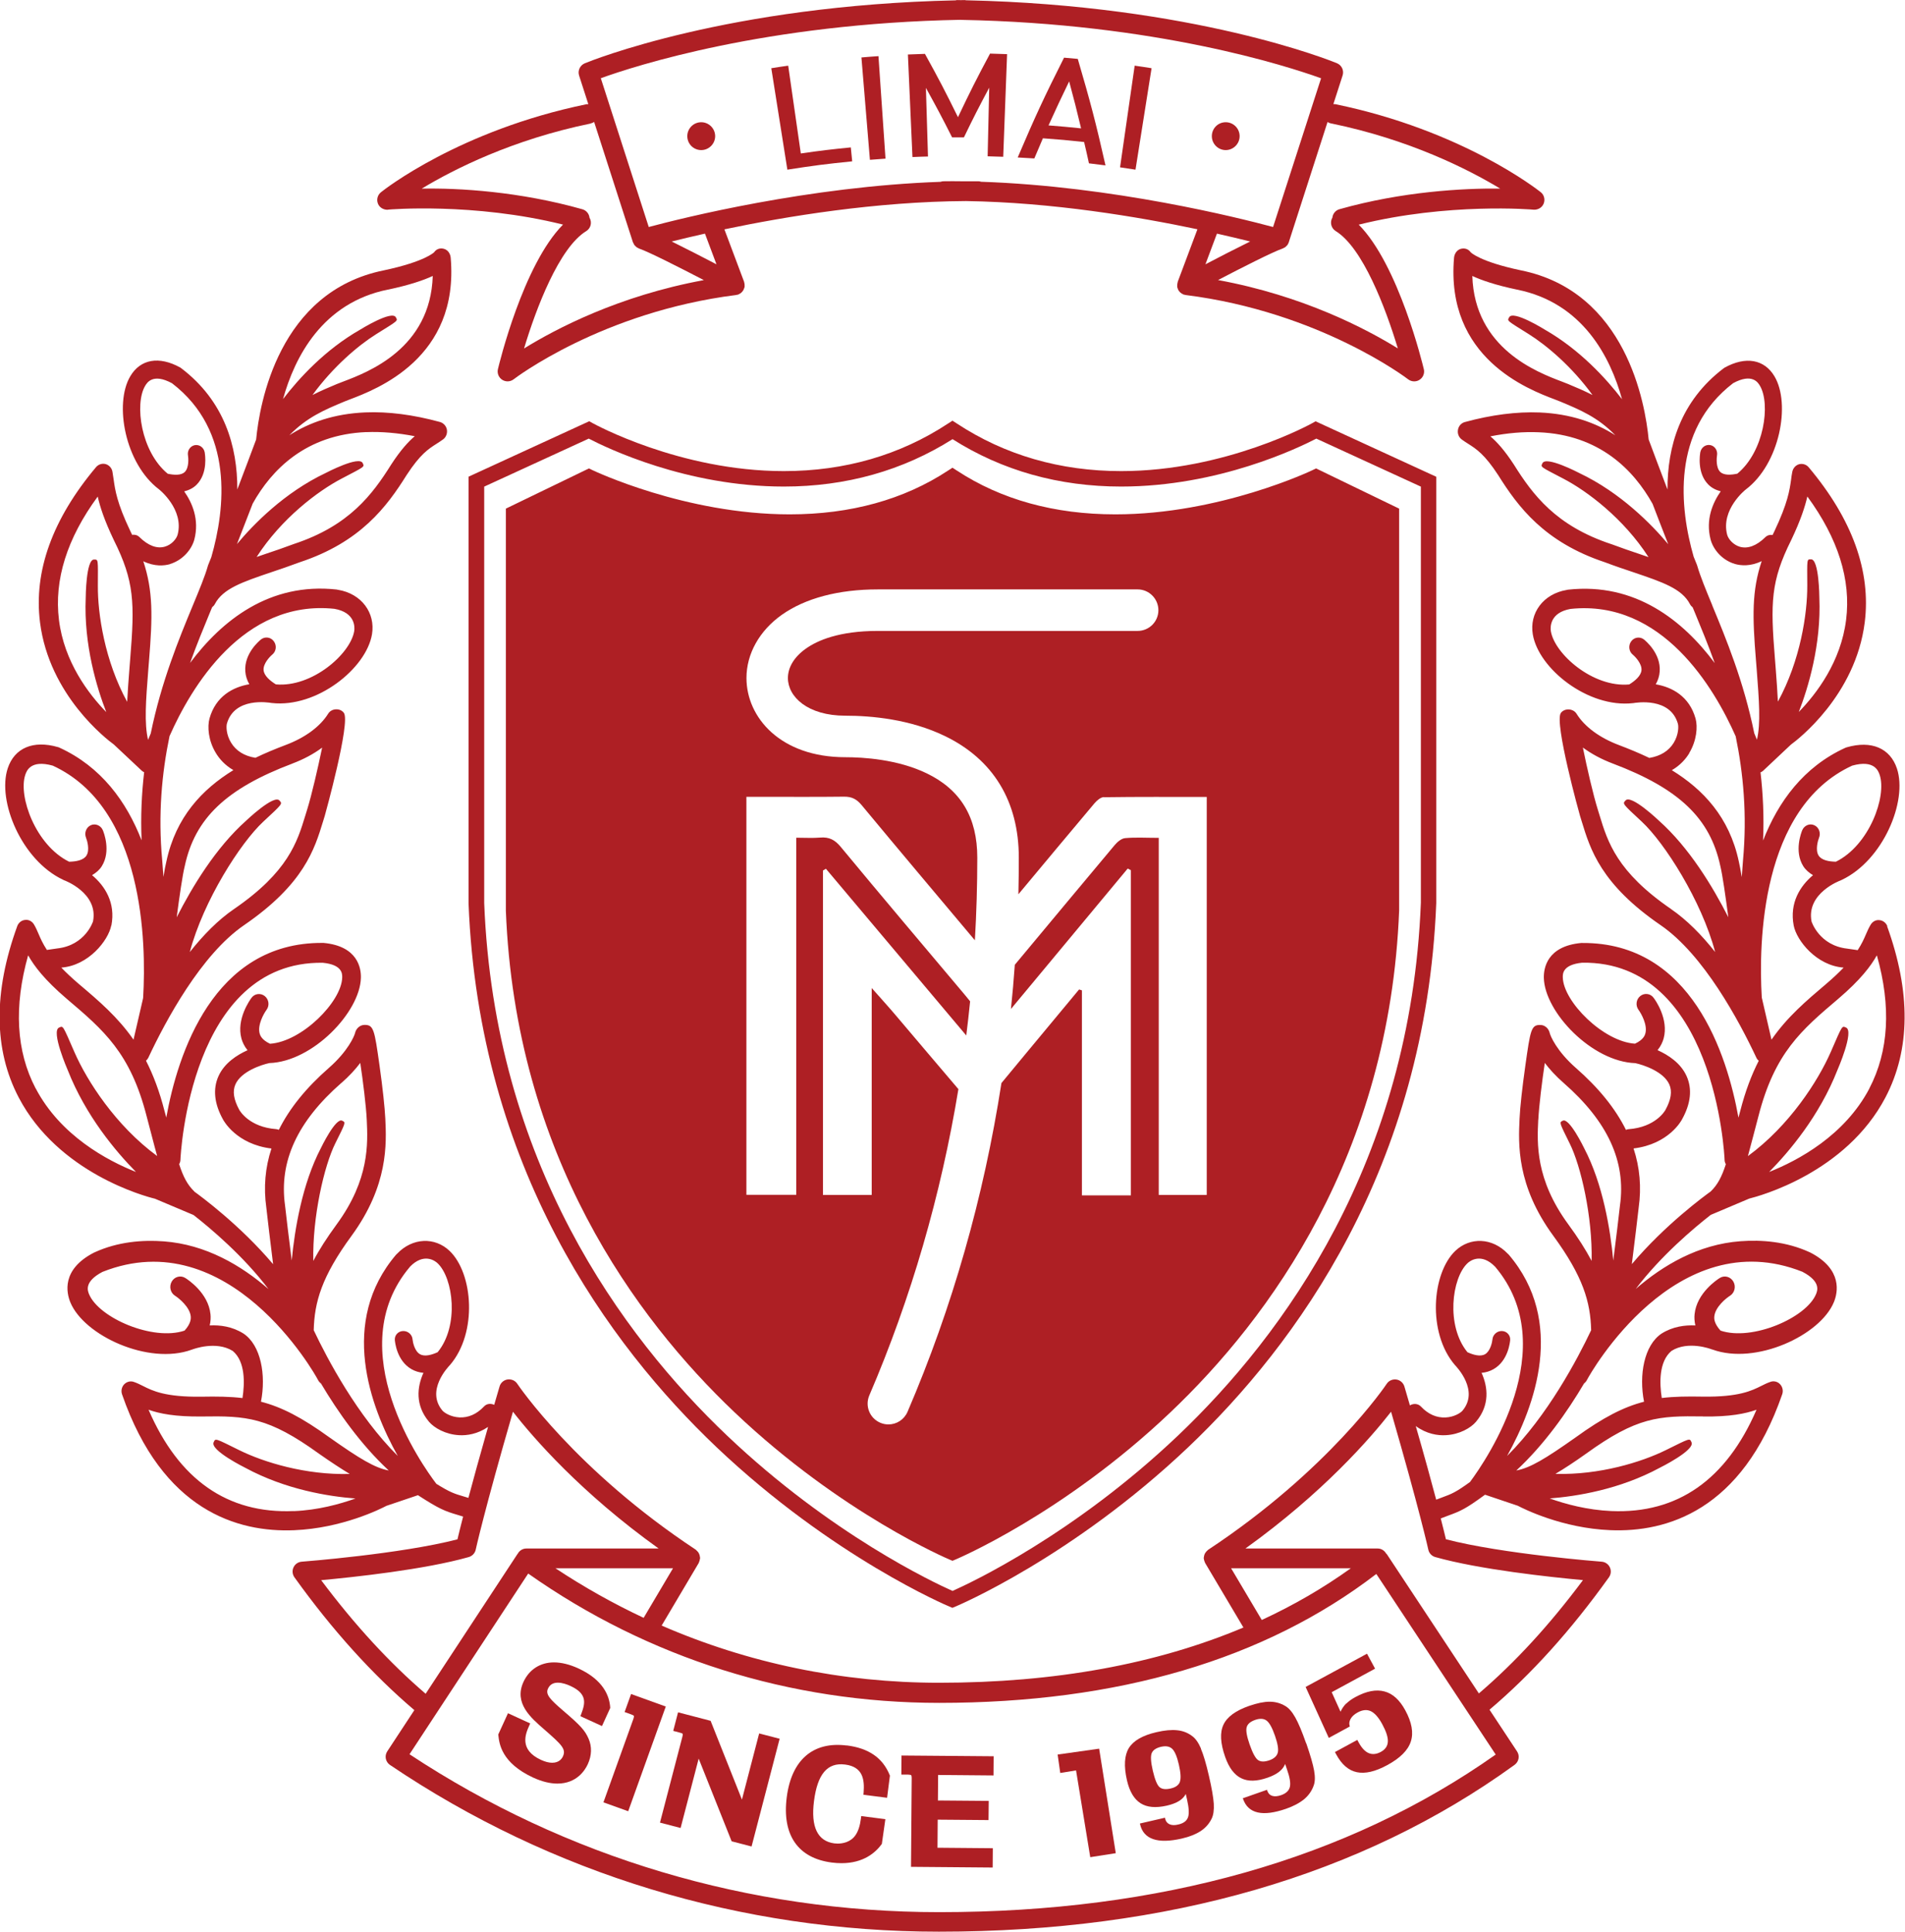 <svg xmlns="http://www.w3.org/2000/svg" id="Layer_2" data-name="Layer 2" viewBox="0 0 276.23 280.09"><defs><style>      .cls-1 {        fill: #ae1f24;      }    </style></defs><g id="_&#x56FE;&#x5C42;_1" data-name="&#x56FE;&#x5C42; 1"><path class="cls-1" d="M201.75,74.45v62.48c-4.54,61.13-63.64,88.13-63.64,88.13,0,0-57.24-23.29-63.64-88.13v-62.48l10.93-5.3s30.34,14.71,52.71,0c22.38,14.71,52.71,0,52.71,0l10.92,5.3ZM160.09,115.56c-.47,0-1.04.49-1.38.89-3.69,4.39-7.37,8.79-11.04,13.2.04-1.77.06-3.54.06-5.31,0-8.16-3.71-14.25-10.74-17.64-5.03-2.43-10.62-2.94-14.42-2.94-5.47,0-8.32-2.75-8.32-5.46,0-1.56.92-3.07,2.6-4.26,1.65-1.18,4.81-2.57,10.44-2.57h37.67c1.66,0,3.01-1.34,3.01-3s-1.35-3.02-3.01-3.02h-37.67c-5.71,0-10.52,1.28-13.92,3.68-3.26,2.31-5.13,5.66-5.13,9.17,0,5.7,4.92,11.48,14.33,11.48,2.6,0,7.59.3,11.81,2.34,4.94,2.39,7.33,6.38,7.33,12.23,0,4.02-.12,8.01-.35,11.97-5.58-6.64-11.04-13.11-16.44-19.62-.72-.86-1.43-1.21-2.53-1.2-4.05.05-8.11.02-12.17.02h-1.99v57.7h7.23v-51.77c1.27,0,2.37.07,3.47-.02,1.29-.11,2.13.32,2.98,1.35,5.96,7.2,12,14.33,18.01,21.47.25.3.5.6.75.92-.17,1.66-.35,3.31-.56,4.95-6.86-8.14-13.6-16.17-20.35-24.17-.15.08-.28.17-.43.26v47.03h7.07v-30c1.36,1.54,2.49,2.78,3.58,4.07,3,3.53,5.98,7.07,8.99,10.59-2.54,15.41-6.85,30.26-12.92,44.41-.65,1.53.05,3.29,1.58,3.95.39.17.79.25,1.19.25,1.17,0,2.27-.68,2.77-1.82,6.51-15.17,11.05-31.11,13.62-47.67,1.25-1.51,2.5-3.02,3.75-4.53,2.5-3.02,5.01-6.02,7.51-9.04.14.04.28.08.41.13v29.72h7.1v-47.14c-.16-.08-.31-.16-.46-.24-5.62,6.76-11.24,13.52-16.93,20.36.22-2.13.41-4.26.56-6.41,4.82-5.78,9.64-11.58,14.48-17.35.38-.45.97-.96,1.51-1.01,1.51-.14,3.04-.04,4.88-.04v51.77h6.96v-57.7c-5.06,0-9.99-.03-14.91.04"></path><g><path class="cls-1" d="M101.68,21.76c1.11,0,2.02-.91,2.02-2.02s-.91-2.02-2.02-2.02-2.02.9-2.02,2.02.9,2.02,2.02,2.02Z"></path><path class="cls-1" d="M177.73,21.76c1.11,0,2.02-.91,2.02-2.02s-.9-2.02-2.02-2.02-2.01.9-2.01,2.02.91,2.02,2.01,2.02Z"></path><path class="cls-1" d="M273.68,134.3c-.19-.5-.63-.85-1.15-.9-.52-.07-1.02.21-1.29.68-.27.45-.47.91-.68,1.39-.27.63-.6,1.38-1.19,2.28-.17-.02-1.45-.21-1.52-.22-4.06-.46-5.16-3.9-5.17-3.93-.8-4.11,4.16-5.95,4.22-5.96.02,0,.04-.02.06-.03.03-.01.06-.03.09-.04,6.01-2.84,9.58-11.43,8.01-16.15-.98-2.95-3.7-4.11-7.27-3.08-.06.01-.12.04-.18.06-6.09,2.77-9.77,7.84-11.96,13.46.15-3.48-.01-6.77-.37-9.88.12-.06.24-.12.35-.21l4.06-3.82c.99-.72,9.36-7.12,10.7-17.71.93-7.4-1.8-14.97-8.13-22.5-.34-.4-.88-.57-1.38-.44-.5.14-.88.56-.99,1.09-.08.37-.13.75-.18,1.16-.21,1.49-.47,3.36-2.41,7.45-.1.19-.18.37-.27.56-.36-.06-.75.03-1.04.31-1.28,1.26-2.56,1.73-3.71,1.4-.97-.29-1.67-1.12-1.84-1.75-.95-3.66,2.67-6.54,2.71-6.56,4.92-3.72,6.53-12.39,4.16-16.39-1.47-2.48-4.17-2.96-7.22-1.28-.05.03-.1.06-.15.1-6.32,4.79-8.17,11.41-8.15,17.58-1.07-2.81-2.03-5.37-2.73-7.25-.49-5.17-3.26-21.46-18.54-24.53-5.94-1.25-7.26-2.6-7.27-2.62-.34-.48-.89-.64-1.44-.49-.55.16-.91.69-.97,1.28-1.25,14.55,10.73,19.08,14.67,20.57.29.12.55.21.74.29,2.89,1.21,5.44,2.27,7.98,4.89-2.89-1.85-6.5-3.12-10.99-3.31-3.31-.13-6.96.33-10.84,1.39-.51.14-.9.57-.99,1.11-.1.54.11,1.09.54,1.41.31.23.64.44.97.65,1.16.74,2.35,1.5,4.32,4.52,2.87,4.58,6.68,9.72,15.49,12.64,1.45.55,2.85,1.02,4.14,1.45,4.22,1.43,7.01,2.37,8.18,4.62.1.19.24.34.39.46.12.28.23.55.35.84.88,2.13,1.88,4.55,2.85,7.24-4.58-6.14-11.51-11.72-21.28-10.64-.06.02-.12.03-.19.04-3.4.57-5.43,3.36-4.91,6.44.83,4.97,8.02,10.7,14.52,9.97,0,0,0,0,0,0,0,0,0,0,.01,0,0,0,0,0,.01,0,.46-.08,5.4-.9,6.5,2.99.11.39.11,1.57-.6,2.75-.73,1.19-1.92,1.93-3.53,2.2,0,0-.01,0-.02,0-1.44-.69-2.92-1.3-4.37-1.85-2.83-1.06-5.02-2.68-6.18-4.56-.48-.77-1.73-.84-2.27-.11-1,1.36,2.73,14.79,2.78,14.93l.24.78c1.24,4.06,2.77,9.11,11.45,15.06,6.23,4.27,11.38,13.88,13.89,19.24.08.17.2.31.33.42-1.04,2.04-1.95,4.41-2.69,7.31-.09.32-.16.62-.25.93-1.64-9.12-6.79-25.42-22.64-25.32-.06,0-.1,0-.16,0-4.99.46-5.45,3.69-5.42,5.06.12,4.97,6.97,12.15,13.26,12.36,1.17.25,4.09,1.21,4.93,3.08.45,1.01.26,2.21-.56,3.71-.07.12-1.42,2.5-5.37,2.79-.13,0-.24.06-.35.1-1.54-3.1-3.95-6.09-7.27-8.99-2.76-2.42-3.69-4.62-3.79-5.07-.14-.62-.68-1.13-1.29-1.15-1.4-.06-1.5.63-2.25,5.95-.44,3.13-.76,5.98-.83,7.63-.17,3.61-.47,9.67,4.9,16.99,4.33,5.92,5.38,9.61,5.48,13.68-1.99,4.2-6.31,12.38-12.19,18.23,4.02-7.2,8.54-19.47.23-29.2-.05-.04-.09-.08-.13-.12-2.24-2.35-5.47-2.44-7.6-.42-3.42,3.27-4.07,11.87-.08,16.54,0,0,0,0,0,0,0,0,0,0,0,0,0,0,0,0,0,0,.28.3,3.57,3.72,1.11,6.64-.24.29-1.17.92-2.45.98-1.31.06-2.51-.46-3.57-1.58-.41-.44-1.08-.49-1.6-.17-.26-.88-.52-1.79-.8-2.74-.16-.53-.61-.93-1.16-1.01-.55-.08-1.11.16-1.41.63-.08.13-8.38,12.49-25.88,24.05-.04.03-.07.07-.11.1-.07.06-.13.12-.19.19-.06.07-.11.15-.16.23-.04.08-.08.15-.1.24-.03.09-.05.18-.06.28,0,.05-.03.1-.03.16,0,.04.02.07.02.1,0,.09.03.18.06.27.03.09.05.18.1.27.01.03.01.06.03.08l5.55,9.35c-12.61,5.31-27.36,8.01-44.12,8.01-14.08,0-27.7-2.84-40.24-8.29l5.38-9.08s.02-.06.03-.09c.04-.08.07-.17.09-.25.03-.1.05-.19.06-.29,0-.03.02-.06.02-.09,0-.05-.02-.09-.03-.14-.01-.11-.03-.21-.06-.31-.03-.08-.06-.15-.09-.22-.05-.09-.1-.17-.16-.24-.06-.07-.12-.12-.18-.18-.04-.03-.06-.08-.11-.11-17.46-11.53-25.79-23.92-25.88-24.05-.31-.47-.84-.7-1.41-.63-.55.08-1.01.48-1.16,1.01-.27.92-.53,1.81-.78,2.67-.5-.24-1.1-.18-1.48.24-1.05,1.11-2.26,1.64-3.57,1.58-1.28-.07-2.2-.69-2.45-.98-2.45-2.91.8-6.32,1.1-6.63,0,0,0,0,0,0,0,0,0,0,0,0,0,0,0,0,0,0,4-4.67,3.35-13.27-.08-16.54-2.13-2.02-5.36-1.93-7.6.42-.04.04-.09.08-.13.12-8.31,9.74-3.8,22.01.23,29.2-5.88-5.85-10.2-14.03-12.19-18.23.1-4.07,1.15-7.77,5.48-13.68,5.36-7.33,5.07-13.39,4.9-17-.08-1.64-.39-4.5-.83-7.63-.75-5.32-.85-6-2.25-5.95-.62.03-1.16.53-1.3,1.15-.1.45-1.03,2.65-3.79,5.07-3.32,2.9-5.73,5.89-7.27,8.99-.12-.04-.23-.09-.36-.1-3.95-.29-5.3-2.67-5.37-2.79-.82-1.5-1.01-2.71-.56-3.71.83-1.87,3.75-2.83,4.92-3.08,6.29-.21,13.15-7.39,13.27-12.36.04-1.37-.43-4.6-5.42-5.06-.06,0-.1,0-.15,0-15.86-.1-21.01,16.2-22.65,25.32-.08-.31-.16-.61-.25-.93-.74-2.9-1.65-5.27-2.69-7.31.13-.12.25-.26.33-.42,2.51-5.36,7.66-14.97,13.9-19.24,8.67-5.95,10.21-11,11.45-15.06l.24-.78c.04-.13,3.77-13.57,2.77-14.93-.54-.74-1.79-.67-2.27.11-1.16,1.87-3.35,3.49-6.18,4.55-1.46.55-2.93,1.16-4.37,1.85,0,0-.01,0-.02,0-1.61-.26-2.8-1.01-3.52-2.2-.71-1.17-.71-2.35-.6-2.75,1.1-3.89,6.05-3.07,6.5-2.99,0,0,0,0,.01,0,0,0,0,0,.01,0,0,0,0,0,0,0,6.5.73,13.69-5,14.52-9.97.51-3.08-1.5-5.87-4.91-6.44-.07,0-.13-.02-.19-.04-9.76-1.08-16.69,4.5-21.28,10.64.97-2.69,1.97-5.11,2.85-7.24.12-.29.23-.56.35-.84.15-.12.29-.26.39-.45,1.17-2.24,3.96-3.19,8.18-4.62,1.29-.43,2.69-.91,4.14-1.45,8.81-2.91,12.62-8.06,15.49-12.64,1.97-3.02,3.16-3.78,4.32-4.52.33-.21.65-.42.97-.65.43-.32.64-.87.55-1.41-.1-.54-.49-.96-1-1.11-3.88-1.06-7.52-1.53-10.84-1.39-4.5.19-8.11,1.46-11,3.31,2.55-2.61,5.09-3.68,7.99-4.89.19-.07.44-.17.74-.29,3.93-1.49,15.92-6.02,14.66-20.56-.05-.59-.41-1.12-.96-1.28-.55-.16-1.1,0-1.44.49-.01.01-1.33,1.36-7.27,2.62-15.29,3.07-18.05,19.37-18.54,24.53-.7,1.88-1.66,4.44-2.73,7.24.02-6.18-1.83-12.8-8.15-17.59-.04-.04-.1-.07-.15-.1-3.05-1.68-5.75-1.21-7.22,1.28-2.37,4-.76,12.67,4.16,16.39.04.03,3.66,2.9,2.71,6.56-.17.63-.87,1.47-1.85,1.75-1.15.34-2.43-.14-3.71-1.4-.29-.28-.67-.37-1.04-.31-.09-.19-.17-.37-.27-.56-1.95-4.09-2.2-5.96-2.41-7.45-.06-.41-.11-.78-.18-1.16-.1-.53-.49-.95-.99-1.09-.5-.13-1.04.04-1.38.44-6.33,7.53-9.06,15.11-8.13,22.5,1.33,10.59,9.71,16.99,10.7,17.71l4.06,3.81c.1.1.22.16.34.21-.36,3.11-.52,6.4-.37,9.88-2.19-5.62-5.87-10.69-11.96-13.46-.05-.02-.11-.05-.18-.06-3.57-1.03-6.29.12-7.27,3.08-1.56,4.72,2,13.31,8.01,16.15.03.01.05.03.08.04.02,0,.04.02.06.03.05,0,5.02,1.85,4.22,5.96,0,.03-1.11,3.47-5.17,3.93-.06,0-1.35.2-1.52.22-.59-.9-.92-1.65-1.19-2.28-.21-.48-.4-.94-.67-1.39-.27-.47-.77-.75-1.29-.68-.52.04-.97.4-1.15.9-3.48,9.58-3.41,17.93.21,24.84,5.74,10.95,18.31,14.33,19.76,14.68l5.59,2.36c2.45,1.91,7.23,5.93,10.87,10.74-3.93-3.42-9.08-6.47-15.19-6.92-3.06-.23-6.67.05-10.02,1.59-.05.02-.1.05-.15.07-4.7,2.45-3.92,5.82-3.38,7.16,1.98,4.84,11.34,9.16,17.59,6.89.02,0,.03-.01.05-.02.04-.02.09-.02.13-.04.03-.01,3.36-1.28,5.79.24,1.84,1.54,1.74,4.69,1.41,6.83-1.8-.22-3.71-.24-5.97-.2-5.22.07-7.09-.86-8.45-1.55-.44-.22-.86-.43-1.33-.59-.5-.18-1.04-.03-1.41.35-.36.38-.48.95-.3,1.46,5.86,16.89,16.79,20.02,24.93,19.69,6.94-.28,12.54-3.08,13.41-3.54l4.56-1.54c3.16,2.04,3.88,2.3,5.8,2.87.23.07.48.14.75.23-.4,1.54-.66,2.63-.82,3.3-8.22,2.13-22.43,3.23-22.58,3.24-.52.04-.97.35-1.19.82-.22.47-.17,1.02.13,1.44,5.5,7.67,11.35,14.13,17.39,19.26l-3.93,5.98c-.43.66-.25,1.53.4,1.97,23.43,15.81,50.96,24.17,79.59,24.17,33.25,0,61.33-8.14,83.48-24.19.62-.45.78-1.31.35-1.95l-3.99-6.04c6.07-5.14,11.78-11.47,17.32-19.2.3-.42.35-.97.13-1.44-.22-.47-.67-.78-1.19-.82-.15-.01-14.35-1.11-22.58-3.25-.15-.63-.39-1.63-.75-3.02.41-.16.78-.29,1.08-.41,1.83-.67,2.54-.98,5.34-3.03l4.75,1.6c.87.46,6.47,3.26,13.41,3.54,8.14.34,19.08-2.8,24.93-19.69.18-.51.06-1.07-.3-1.46-.36-.39-.91-.53-1.41-.35-.47.16-.89.37-1.33.59-1.36.68-3.23,1.62-8.45,1.55-2.26-.04-4.17-.02-5.97.2-.34-2.14-.43-5.29,1.41-6.83,2.42-1.53,5.75-.26,5.78-.24.04.02.09.03.14.04.01,0,.03,0,.04.01,6.25,2.27,15.61-2.05,17.59-6.89.55-1.34,1.31-4.71-3.38-7.16-.04-.02-.09-.04-.15-.07-3.35-1.54-6.95-1.82-10.02-1.59-6.11.45-11.25,3.5-15.19,6.92,3.65-4.81,8.43-8.83,10.88-10.74l5.58-2.36c1.45-.36,14.02-3.73,19.76-14.68,3.62-6.91,3.69-15.26.22-24.84ZM259.74,78.28c1.38-2.9,2-4.86,2.33-6.3,4.46,6.08,6.35,12.08,5.62,17.88-.76,6.1-4.3,10.73-6.86,13.36,1.34-3.46,3.27-9.72,2.98-16.59,0,0-.03-5.64-1.23-5.54-.6,0-.54-.08-.52,3.8.02,4.06-1,10.89-4.26,16.83-.07-1.49-.19-3.13-.33-4.96l-.1-1.27c-.66-8.11-.62-11.23,2.38-17.23ZM226.45,55.31c-3.56-1.35-12.63-4.79-12.96-15.3,1.34.62,3.38,1.33,6.49,1.98,9.53,1.91,13.53,9.79,15.22,15.89-2.3-2.99-6.1-7.17-11.18-10.08,0,0-4.64-2.9-5.19-1.79-.31.53-.35.43,2.84,2.43,2.62,1.64,6.27,4.73,9.25,8.83-1.17-.6-2.35-1.1-3.55-1.6-.32-.13-.6-.24-.92-.36ZM233.62,78.88c-8.01-2.65-11.36-7.15-14.1-11.52-1.36-2.09-2.47-3.3-3.41-4.1,2.49-.49,4.84-.69,7.02-.59,8.8.36,13.76,5.47,16.5,10.38.73,1.91,1.5,3.9,2.27,5.85-2.35-2.8-6.86-7.46-12.92-10.33,0,0-4.86-2.55-5.33-1.39-.27.55-.32.46,3.03,2.21,3.46,1.8,8.76,5.79,12.36,11.38-.43-.15-.86-.29-1.31-.45-1.26-.42-2.63-.89-4.1-1.44ZM248.3,87.79c-.95-2.29-1.76-4.26-2.19-5.75-.01-.05-.03-.1-.05-.15-.16-.39-.32-.79-.48-1.19-2.01-7.02-3.28-18.25,5.73-25.15,2.77-1.5,3.62-.08,3.89.39,1.55,2.62.62,9.52-3.28,12.73-.88.19-1.95.28-2.5-.27-.62-.63-.51-2.02-.45-2.36.13-.7-.3-1.38-.97-1.51-.67-.13-1.31.33-1.45,1.03-.05.3-.51,3.01,1.16,4.69.49.49,1.1.8,1.8.98-1.16,1.66-2.22,4.09-1.47,6.98.35,1.36,1.58,2.98,3.55,3.56.82.23,2.21.38,3.86-.42-1.44,4.31-1.35,8.03-.83,14.39l.1,1.25c.36,4.68.6,7.86.04,10.25-.12-.3-.25-.61-.39-.94-1.53-7.52-4.1-13.73-6.09-18.53ZM244.94,109.18c1.09-1.81,1.25-3.82.92-5.01-.91-3.23-3.4-4.55-5.77-4.96.33-.59.53-1.21.57-1.86.19-2.6-2.03-4.43-2.28-4.64-.58-.45-1.42-.34-1.86.28-.44.61-.33,1.47.25,1.93.35.29,1.32,1.3,1.25,2.24-.07.83-.96,1.57-1.78,2.07-5.26.48-10.81-4.42-11.36-7.71-.1-.59-.15-2.71,2.85-3.24,13.32-1.41,20.88,11.54,23.95,18.47,1.1,5.34,1.67,11.35,1.06,17.98-.07.82-.13,1.62-.18,2.43-.16-.96-.31-1.76-.43-2.27-1.37-6.43-5.18-10.44-9.71-13.23,1.25-.72,2.05-1.67,2.54-2.48ZM242.31,131.79c-7.86-5.39-9.19-9.73-10.36-13.56l-.25-.81c-.69-2.21-1.57-6.05-2.18-9.04,1.24.91,2.7,1.7,4.32,2.31,9.61,3.63,14.13,7.93,15.61,14.86.31,1.25.77,4.46,1.16,7.43-2.25-4.43-5.67-10.09-10.06-14,0,0-4.09-3.91-4.86-2.91-.42.46-.48.41,2.37,3.05,3.29,3.05,8.67,11.46,10.64,18.9-1.95-2.47-4.1-4.65-6.4-6.23ZM255.48,144.74c0-.06-.01-.11-.02-.17-.46-7.85-.16-27.46,13.11-33.57,3.24-.9,3.8.79,3.99,1.35,1.04,3.13-1.51,10.19-6.35,12.58-.96-.02-2.07-.19-2.51-.9-.51-.8-.08-2.23.06-2.56.29-.71,0-1.52-.68-1.83-.67-.31-1.45.02-1.75.72-.13.31-1.21,3.05.15,5.22.35.55.84.96,1.41,1.3-1.85,1.56-3.43,4-2.8,7.3.42,2.18,3.31,5.82,7.24,6.1-.67.7-1.48,1.47-2.5,2.34-2.95,2.5-5.68,4.82-7.96,8.11l-1.38-5.99ZM223.06,162.34c.1-2.05.54-5.57.94-8.24.69.91,1.59,1.91,2.74,2.91,6.38,5.58,9.06,11.39,8.16,17.75-.14,1.34-.59,5-.97,7.99-.43-4.5-1.5-11.09-4.22-16.28,0,0-2.19-4.55-3.13-3.98-.48.25-.51.18,1.03,3.29,1.62,3.23,3.32,10.63,3.18,17.02-.88-1.66-1.99-3.4-3.4-5.32-4.76-6.51-4.51-11.71-4.34-15.15ZM209.65,208.07c1.98-.1,3.62-1.05,4.37-1.94,2.03-2.41,1.74-5.04.81-7.1.63-.05,1.21-.23,1.75-.54,2.12-1.22,2.37-3.91,2.4-4.22.05-.69-.49-1.28-1.2-1.3-.7-.02-1.31.52-1.37,1.21-.04.42-.31,1.71-1.07,2.15-.69.4-1.73.09-2.56-.29-3.14-3.84-2.27-10.73,0-12.89.4-.39,2.02-1.55,4.02.5,9.85,11.64-1.16,27.87-3.65,31.21-2.1,1.52-2.67,1.73-4.08,2.25-.25.09-.52.19-.82.31-.7-2.64-1.66-6.16-2.96-10.67,1.6,1.16,3.2,1.39,4.36,1.32ZM178.51,227.36h17.37c-4,2.87-8.31,5.37-12.92,7.5l-4.45-7.5ZM80.54,227.36h17.05l-4.26,7.19c-4.41-2.07-8.69-4.47-12.79-7.19ZM59.44,183.65c2-2.05,3.62-.89,4.02-.5,2.27,2.16,3.15,9.06,0,12.89-.83.38-1.87.69-2.56.29-.77-.43-1.04-1.72-1.08-2.15-.05-.69-.66-1.23-1.37-1.21-.71.02-1.25.6-1.2,1.3.03.31.28,2.99,2.4,4.22.54.31,1.12.49,1.75.54-.93,2.06-1.22,4.69.81,7.1.75.88,2.39,1.84,4.38,1.94,1.11.06,2.64-.15,4.18-1.2-1.23,4.31-2.16,7.7-2.85,10.29-.23-.07-.46-.14-.66-.2-1.39-.41-1.98-.59-3.99-1.84-2.04-2.67-13.97-19.48-3.83-31.46ZM49.5,157.01c1.15-1,2.05-2,2.74-2.91.4,2.67.84,6.19.94,8.24.16,3.44.41,8.64-4.35,15.15-1.41,1.93-2.53,3.66-3.4,5.32-.14-6.39,1.57-13.79,3.18-17.03,1.55-3.1,1.52-3.04,1.03-3.29-.94-.57-3.12,3.98-3.12,3.98-2.71,5.19-3.79,11.78-4.22,16.27-.38-2.99-.83-6.65-.97-7.99-.89-6.36,1.78-12.16,8.17-17.75ZM42.39,110.7c1.62-.61,3.08-1.39,4.32-2.31-.62,2.98-1.5,6.83-2.19,9.04l-.25.81c-1.17,3.83-2.49,8.17-10.35,13.56-2.31,1.58-4.45,3.77-6.4,6.23,1.97-7.44,7.36-15.85,10.65-18.9,2.85-2.64,2.78-2.58,2.37-3.05-.77-1-4.86,2.91-4.86,2.91-4.39,3.91-7.81,9.57-10.06,14,.39-2.97.85-6.17,1.17-7.43,1.48-6.92,6-11.23,15.61-14.86ZM48.51,88.27c3,.53,2.95,2.65,2.85,3.24-.55,3.29-6.1,8.18-11.36,7.71-.82-.51-1.71-1.24-1.78-2.07-.07-.94.9-1.95,1.25-2.24.58-.46.69-1.32.24-1.93-.44-.62-1.28-.73-1.86-.28-.25.21-2.47,2.04-2.28,4.64.05.65.24,1.27.58,1.86-2.37.41-4.86,1.73-5.77,4.96-.33,1.19-.18,3.21.92,5.01.49.81,1.29,1.76,2.54,2.48-4.53,2.79-8.34,6.8-9.71,13.23-.13.51-.28,1.3-.43,2.25-.05-.8-.11-1.6-.18-2.41-.62-6.64-.05-12.65,1.06-17.99,3.06-6.94,10.63-19.88,23.94-18.46ZM53.12,62.65c2.18-.09,4.53.11,7.02.59-.94.8-2.05,2.01-3.41,4.1-2.75,4.38-6.1,8.88-14.1,11.52-1.47.55-2.84,1.02-4.11,1.44-.45.15-.88.3-1.31.45,3.6-5.59,8.9-9.58,12.36-11.38,3.34-1.75,3.29-1.66,3.03-2.21-.47-1.16-5.33,1.39-5.33,1.39-6.06,2.86-10.57,7.52-12.91,10.33.77-1.96,1.54-3.95,2.28-5.87,2.74-4.91,7.7-10.01,16.5-10.37ZM56.26,41.99c3.11-.66,5.15-1.36,6.49-1.98-.33,10.52-9.4,13.95-12.96,15.3-.33.12-.61.23-.93.36-1.2.5-2.38,1-3.55,1.6,2.99-4.1,6.64-7.2,9.25-8.83,3.19-1.99,3.15-1.9,2.84-2.43-.55-1.1-5.19,1.79-5.19,1.79-5.08,2.9-8.88,7.07-11.17,10.06,1.69-6.09,5.7-13.96,15.22-15.88ZM24.63,81.78c1.96-.59,3.19-2.21,3.55-3.56.75-2.89-.3-5.32-1.47-6.98.7-.18,1.32-.48,1.81-.98,1.66-1.68,1.21-4.39,1.16-4.69-.13-.7-.78-1.16-1.45-1.03-.67.14-1.1.81-.97,1.51.06.34.17,1.72-.45,2.36-.54.55-1.61.46-2.49.27-3.9-3.21-4.83-10.11-3.28-12.73.28-.47,1.12-1.89,3.9-.39,9.04,6.92,7.72,18.2,5.7,25.22-.15.37-.3.75-.45,1.12-.02.05-.04.1-.05.15-.42,1.49-1.24,3.46-2.19,5.75-1.99,4.8-4.55,11.01-6.09,18.53-.14.33-.27.64-.39.93-.56-2.39-.33-5.57.04-10.25l.1-1.25c.52-6.37.6-10.08-.83-14.39,1.65.8,3.05.65,3.86.42ZM8.55,89.87c-.72-5.8,1.16-11.81,5.62-17.88.32,1.44.94,3.39,2.33,6.3,3,6,3.04,9.12,2.38,17.23l-.1,1.27c-.14,1.83-.27,3.47-.34,4.96-3.26-5.94-4.28-12.78-4.25-16.83.02-3.88.07-3.79-.53-3.8-1.2-.1-1.23,5.54-1.23,5.54-.3,6.86,1.64,13.13,2.98,16.58-2.56-2.63-6.1-7.26-6.86-13.36ZM16.15,134.18c.64-3.3-.94-5.74-2.8-7.3.57-.34,1.07-.75,1.41-1.3,1.36-2.17.29-4.9.15-5.22-.3-.7-1.08-1.02-1.75-.72-.67.31-.97,1.12-.68,1.83.14.33.57,1.76.06,2.56-.44.71-1.56.88-2.52.9-4.85-2.39-7.39-9.46-6.36-12.58.19-.56.74-2.25,3.99-1.35,13.27,6.11,13.56,25.72,13.11,33.57,0,.06-.01.12-.02.18l-1.38,5.98c-2.29-3.29-5.01-5.61-7.97-8.11-1.01-.87-1.83-1.64-2.5-2.34,3.93-.28,6.82-3.93,7.24-6.1ZM5.17,157.8c-2.83-5.4-3.18-11.87-1.09-19.3.87,1.55,2.37,3.55,5.59,6.3,5.36,4.55,9.24,7.83,11.6,17.06.3,1.13.57,2.15.81,3.09.25.97.48,1.84.71,2.65-6.03-4.42-10.18-10.91-11.99-15.05-1.71-3.91-1.62-3.85-2.22-3.58-1.25.48,1.24,6.17,1.24,6.17,2.61,6.64,6.99,11.82,9.9,14.77-4.16-1.65-10.94-5.26-14.54-12.11ZM28.19,172.75c-1.01-.97-1.62-2.14-2.21-3.96.1-.19.17-.39.18-.61.03-.81,1.44-28.88,20.65-28.6,2.85.28,2.82,1.62,2.81,2.13-.08,3.52-5.87,9.32-10.47,9.61-1.23-.58-1.43-1.24-1.5-1.48-.34-1.24.6-2.9,1-3.44.46-.62.34-1.51-.26-1.99-.6-.48-1.47-.37-1.92.25-.23.31-2.23,3.1-1.46,5.91.14.51.41,1.11.88,1.69-1.56.7-3.36,1.87-4.21,3.76-.84,1.87-.61,4,.65,6.27.08.15,1.92,3.6,7.03,4.22-.91,2.77-1.16,5.62-.74,8.6.14,1.38.61,5.14.98,8.17-4.82-5.7-10.53-9.88-11.43-10.53ZM37.84,203.22c.76-3.86,0-8.19-2.53-9.88-1.63-1.03-3.4-1.26-4.9-1.18.14-.61.16-1.17.11-1.63-.31-3.09-3.31-5.04-3.65-5.25-.68-.43-1.57-.19-1.97.52-.41.72-.19,1.64.49,2.06.54.34,2.13,1.62,2.27,2.99.02.24.08.99-.9,2.06-4.6,1.55-12.44-1.86-13.85-5.29-.2-.49-.74-1.81,1.94-3.22,18.36-7.3,30.83,14.79,31.27,15.68.1.2.25.36.42.49,2.45,4.12,5.77,8.86,9.83,12.62-2.02-.38-4.19-1.69-8.56-4.77-4.06-2.94-7-4.44-9.96-5.2,0,0,0,0,0,0ZM42.57,219.07c-9.58.4-16.64-4.54-21.03-14.69,1.56.56,3.85,1.03,7.76.98,6.43-.1,9.59.07,16.96,5.4,1.67,1.17,3.13,2.13,4.45,2.93-6.4.18-12.48-1.71-15.96-3.42-3.59-1.77-3.49-1.78-3.76-1.19-.62,1.15,4.6,3.73,4.6,3.73,5.83,3.15,12.05,4.14,15.95,4.44-2.26.81-5.44,1.69-8.96,1.83ZM46.57,229.09c4.76-.44,15.03-1.54,21.4-3.35.51-.15.9-.56,1.01-1.07.01-.06,1.27-5.75,5.4-20,3,3.85,9.87,11.76,21.12,19.83h-19.18c-.55,0-1.02.32-1.26.78-.01.02-.03.03-.04.04l-13.3,20.24c-5.22-4.47-10.31-10-15.15-16.47ZM136.19,277.22c-27.58,0-54.11-7.91-76.81-22.89l17.21-26.2c17.4,12.27,37.98,18.75,59.6,18.75,25.92,0,47.22-6.29,63.38-18.69l17.31,26.18c-21.48,15.16-48.61,22.85-80.68,22.85ZM229.53,229.09c-4.88,6.54-9.84,11.93-15.09,16.42l-13.34-20.18s-.08-.07-.11-.11c-.25-.42-.69-.72-1.21-.72h-19.19c11.25-8.07,18.12-15.99,21.12-19.83,4.13,14.26,5.39,19.94,5.4,20,.11.51.5.93,1.01,1.07,6.38,1.8,16.64,2.9,21.4,3.34ZM246.94,205.36c3.91.06,6.19-.42,7.76-.98-4.39,10.15-11.46,15.09-21.03,14.69-3.52-.15-6.71-1.02-8.96-1.83,3.9-.3,10.12-1.29,15.95-4.44,0,0,5.23-2.58,4.6-3.73-.27-.59-.17-.58-3.76,1.19-3.48,1.71-9.56,3.6-15.96,3.42,1.33-.79,2.79-1.75,4.45-2.93,7.37-5.33,10.52-5.5,16.96-5.4ZM261.39,184.4c2.68,1.41,2.14,2.73,1.94,3.22-1.41,3.43-9.25,6.84-13.85,5.29-.98-1.08-.93-1.82-.9-2.06.14-1.38,1.72-2.65,2.27-2.99.68-.42.9-1.35.49-2.06-.41-.71-1.29-.95-1.97-.52-.34.21-3.34,2.16-3.65,5.25-.05.46-.03,1.01.11,1.63-1.49-.07-3.27.15-4.9,1.18-2.54,1.7-3.3,6.02-2.54,9.88,0,0,0,0,0,0-2.96.76-5.9,2.26-9.96,5.2-4.37,3.08-6.53,4.39-8.56,4.77,4.06-3.76,7.39-8.5,9.83-12.63.17-.13.31-.29.41-.49.44-.89,12.91-22.98,31.27-15.68ZM236.62,183.27c.38-3.03.84-6.79.99-8.17.42-2.97.17-5.83-.74-8.6,5.12-.62,6.96-4.07,7.03-4.22,1.27-2.28,1.5-4.4.66-6.27-.85-1.89-2.65-3.06-4.21-3.76.48-.59.74-1.19.88-1.69.77-2.82-1.22-5.61-1.46-5.91-.45-.62-1.32-.73-1.92-.25-.61.48-.72,1.37-.27,1.99.4.54,1.34,2.2,1,3.44-.06.23-.26.9-1.5,1.48-4.59-.29-10.39-6.09-10.47-9.61-.01-.5-.05-1.84,2.81-2.13,19.21-.28,20.63,27.8,20.65,28.6,0,.23.08.43.18.62-.59,1.82-1.2,2.99-2.2,3.95-.88.63-6.61,4.82-11.43,10.53ZM271.07,157.8c-3.6,6.85-10.38,10.46-14.54,12.11,2.91-2.95,7.29-8.12,9.9-14.77,0,0,2.49-5.69,1.24-6.17-.6-.27-.51-.34-2.22,3.58-1.82,4.14-5.96,10.64-12,15.06.22-.82.45-1.68.71-2.66.24-.94.51-1.96.81-3.09,2.36-9.23,6.23-12.51,11.59-17.06,3.23-2.76,4.73-4.76,5.59-6.3,2.1,7.42,1.73,13.9-1.09,19.3Z"></path><path class="cls-1" d="M56.28,30.39c.12-.01,12.36-1.06,25.36,2.17-5.8,5.84-9.28,20.29-9.44,20.96-.14.59.11,1.21.62,1.54.24.15.51.23.78.23.31,0,.62-.1.88-.3.12-.1,12.79-9.77,32.26-12.22.05,0,.1-.03.15-.04.06-.01.12,0,.17-.03.02,0,.04-.03.06-.04.14-.06.27-.14.38-.24.03-.02.05-.05.08-.08.1-.11.19-.22.25-.36.03-.05.04-.11.06-.16.03-.07.06-.14.08-.21,0-.04,0-.08,0-.12,0-.06,0-.12,0-.18,0-.12-.02-.24-.06-.36-.01-.04,0-.07-.02-.11l-2.85-7.59c8.95-1.88,22-4.03,35.04-4.1,12.52.19,24.93,2.27,33.55,4.09l-2.85,7.6s0,.07-.02.11c-.03.12-.05.23-.06.36,0,.06,0,.12,0,.18,0,.04,0,.08,0,.12.01.07.05.14.07.21.02.06.03.11.06.17.07.14.15.26.26.36.02.02.04.04.06.06.12.1.25.19.39.25.02,0,.04.03.06.04.06.02.11.02.17.03.05.01.1.04.15.04,19.42,2.44,32.14,12.12,32.26,12.22.26.2.57.3.88.3.27,0,.54-.07.78-.23.51-.33.76-.94.62-1.53-.16-.67-3.64-15.12-9.44-20.96,12.99-3.23,25.23-2.19,25.36-2.17.63.04,1.22-.3,1.46-.89.23-.59.06-1.26-.43-1.65-.46-.36-11.38-8.97-29.8-12.76-.09-.02-.18,0-.27,0l1.34-4.16c.23-.71-.12-1.48-.81-1.77-.84-.35-20.77-8.42-53.79-9.13-.06,0-.11-.03-.18-.03,0,0,0,0-.01,0-.19,0-.37,0-.56.01-.19,0-.37,0-.56-.01,0,0-.02,0-.02,0-.06,0-.12.03-.18.04-33.02.71-52.94,8.78-53.78,9.13-.69.29-1.05,1.06-.82,1.77l1.34,4.16c-.09,0-.18-.02-.27,0-18.42,3.79-29.35,12.39-29.8,12.76-.49.39-.67,1.06-.44,1.65.23.59.84.92,1.46.89ZM103.89,38.32c-1.94-1.01-4.4-2.28-6.49-3.31,1.31-.33,2.95-.72,4.82-1.14l1.67,4.45ZM181.28,35.01c-2.09,1.03-4.55,2.29-6.49,3.31l1.67-4.45c1.87.42,3.5.81,4.82,1.14ZM193.05,17.9c11.32,2.33,19.8,6.62,24.48,9.44-5.34-.06-14.2.42-23.3,2.99-.58.16-.97.66-1.03,1.22-.4.67-.18,1.54.48,1.95,3.92,2.4,7.25,11.17,9.01,17.01-4.58-2.83-13.71-7.64-26.07-9.91,3.54-1.85,7.94-4.08,9.39-4.58.06-.02.1-.06.15-.08.08-.04.16-.07.23-.13.04-.03.08-.08.12-.12.07-.06.14-.13.19-.2.05-.07.08-.15.11-.22.03-.06.07-.11.08-.17v-.02s0,0,0,0l5.61-17.4c.15.11.33.18.52.22ZM139.34,2.88c28.3.52,47.34,6.71,52.22,8.47l-6.96,21.56c-4.99-1.34-23.2-5.91-42.34-6.56-.11-.03-.23-.07-.35-.07-.83,0-1.65,0-2.48,0-.89-.01-1.78-.02-2.67,0-.14,0-.26.05-.39.08-19.11.67-37.32,5.22-42.3,6.55l-6.95-21.57c4.87-1.76,23.88-7.95,52.21-8.47ZM85.63,17.9c.19-.04.37-.12.52-.22l5.62,17.43c.02.06.06.11.09.17.04.08.07.15.11.22.05.07.11.12.17.18.05.05.09.1.14.14.07.05.14.08.21.12.06.03.11.07.17.09,1.45.5,5.85,2.74,9.4,4.58-12.36,2.27-21.49,7.08-26.07,9.91,1.75-5.84,5.09-14.61,9.01-17.01.67-.41.88-1.27.48-1.95-.06-.56-.46-1.06-1.03-1.22-9.11-2.58-17.96-3.1-23.3-2.99,4.67-2.82,13.15-7.11,24.49-9.44Z"></path><path class="cls-1" d="M190.28,61.35c-.12.07-12.56,6.95-27.71,6.95-8.84,0-16.87-2.32-23.84-6.91l-.62-.4-.62.4c-6.97,4.59-14.99,6.91-23.84,6.91-15.12,0-27.58-6.88-27.71-6.95l-.5-.28-17.5,8.04v61.86c1.51,38.36,20.39,64.05,35.95,78.83,16.86,16,33.62,23.06,33.78,23.12l.43.18.43-.18c.17-.06,16.93-7.12,33.78-23.12,15.57-14.78,34.44-40.47,35.95-78.87v-61.81l-17.5-8.04-.5.28ZM206.03,70.55v60.32c-1.48,37.57-19.95,62.73-35.19,77.23-15.06,14.32-30.02,21.35-32.72,22.55-2.7-1.2-17.6-8.19-32.66-22.49-15.27-14.5-33.78-39.68-35.25-77.24v-60.37l15.16-6.96c2.56,1.33,14.13,6.95,28.29,6.95,9.03,0,17.26-2.32,24.46-6.87,7.2,4.56,15.42,6.87,24.45,6.87,14.16,0,25.74-5.63,28.3-6.95l15.16,6.96Z"></path><path class="cls-1" d="M138.73,68.21l-.62-.4-.62.4c-6.41,4.22-14.15,6.36-22.99,6.36-15.16,0-28.48-6.36-28.61-6.42l-.49-.24-12.05,5.83v58.29c1.39,35.4,18.8,59.09,33.17,72.73,15.55,14.76,31.01,21.27,31.16,21.34l.43.18.43-.18c.16-.07,15.62-6.57,31.17-21.34,14.36-13.64,31.78-37.33,33.17-72.77v-58.25l-12.05-5.83-.49.24c-.14.07-13.45,6.42-28.61,6.42-8.84,0-16.58-2.14-23-6.36ZM190.82,70.4l9.81,4.75v56.79c-1.36,34.6-18.37,57.77-32.41,71.12-13.81,13.14-27.53,19.61-30.11,20.76-2.57-1.15-16.24-7.59-30.04-20.7-14.06-13.35-31.11-36.54-32.47-71.13v-56.83l9.81-4.75c2.63,1.2,14.89,6.42,29.09,6.42,9.01,0,16.95-2.12,23.61-6.32,6.66,4.2,14.6,6.32,23.61,6.32,14.2,0,26.47-5.22,29.09-6.42Z"></path><path class="cls-1" d="M84.18,248.82l3.11,1.42,1.19-2.61v-.1c-.11-1.66-1-3.98-4.6-5.64-1.28-.59-2.48-.88-3.56-.88-1.98,0-3.59,1.03-4.42,2.84-1.4,3.05,1.03,5.16,3.03,6.89,2.54,2.22,3.19,2.84,2.69,3.91-.16.34-.57.91-1.55.91-.48,0-1.02-.14-1.61-.41-3.24-1.48-2.24-3.8-1.74-4.93l.16-.36-3.22-1.48-1.4,3.06v.1c.13,1.21.41,4.03,5.07,6.18,1.25.57,2.43.86,3.49.86,2.82,0,4.02-1.96,4.41-2.81.58-1.26.62-2.55.11-3.71-.53-1.2-1.14-1.88-3.69-4.06-1.86-1.6-2.58-2.34-2.2-3.17.27-.59.74-.88,1.44-.88.66,0,1.36.26,1.83.48,2.44,1.12,2.16,2.48,1.57,4.03l-.13.35Z"></path><path class="cls-1" d="M91.51,245.59l-.94,2.62.95.34c.28.1.37.17.39.21.01.02.04.12-.07.45l-4.34,12.09,3.59,1.29,5.45-15.18-5.02-1.81Z"></path><path class="cls-1" d="M107.59,260.92l-4.55-11.44-4.72-1.23-.7,2.69.97.26c.44.11.48.13.35.62l-3.24,12.42,2.99.78,2.62-10.06,4.78,11.99,2.89.75,4.07-15.62-2.97-.77-2.5,9.6Z"></path><path class="cls-1" d="M122.77,253.06c-4.88-.62-8,2.09-8.69,7.5-.7,5.47,1.62,8.84,6.55,9.47.48.06.95.09,1.39.09,3.18,0,4.93-1.52,5.85-2.79l.51-3.59-3.5-.45-.05.39c-.13,1.02-.39,1.81-.77,2.36-.73,1.08-1.94,1.24-2.6,1.24-.17,0-.33-.01-.48-.03-2.43-.32-3.43-2.38-2.95-6.13.5-3.89,1.92-5.63,4.51-5.3,2.61.33,2.82,2.21,2.69,4.01l-.03.37,3.43.44.41-3.21-.04-.1c-1.01-2.48-3.04-3.88-6.2-4.28Z"></path><path class="cls-1" d="M130.69,257.28h1c.29.01.39.05.43.08.02.02.08.11.08.45l-.1,12.84,11.84.1.02-2.8-8.02-.07.03-4.07,7.37.06.03-2.78-7.37-.06.03-3.7,8.03.07.02-2.78-13.36-.11-.02,2.78Z"></path><polygon class="cls-1" points="153.36 254.37 153.74 257.04 156.03 256.67 158.09 269.25 161.79 268.67 159.38 253.52 153.36 254.37"></polygon><path class="cls-1" d="M174.15,253.51c-.37-.86-.79-1.46-1.27-1.81-.63-.48-1.36-.77-2.18-.85-.81-.09-1.83,0-3.02.28-2,.46-3.33,1.23-3.99,2.29-.65,1.06-.75,2.62-.28,4.68.37,1.62,1.03,2.73,1.97,3.33.94.6,2.2.71,3.8.35.72-.16,1.31-.39,1.76-.66.45-.27.78-.62,1-1.03l.18.78c.28,1.23.33,2.1.14,2.61-.19.52-.65.86-1.39,1.03-.52.13-.95.12-1.28-.03-.33-.15-.55-.41-.63-.79l-.04-.16-3.63.84.02.09c.25,1.1.88,1.82,1.9,2.17,1.01.35,2.4.32,4.15-.08,1.13-.26,2.05-.63,2.75-1.09.71-.47,1.24-1.08,1.59-1.81.25-.51.35-1.23.3-2.15-.06-.91-.29-2.27-.71-4.07-.4-1.75-.79-3.05-1.16-3.91ZM171.09,258.33c-.18.48-.63.8-1.33.96-.73.17-1.28.11-1.63-.2-.35-.31-.67-1.1-.97-2.38-.29-1.25-.34-2.09-.16-2.54.18-.44.63-.75,1.34-.92.71-.16,1.25-.07,1.63.29.37.35.7,1.11.97,2.3.27,1.19.32,2.02.14,2.49Z"></path><path class="cls-1" d="M189.39,252.74c-.59-1.69-1.12-2.95-1.58-3.76-.46-.82-.95-1.37-1.46-1.66-.68-.4-1.43-.61-2.25-.61s-1.82.21-2.98.61c-1.94.68-3.18,1.58-3.71,2.71-.54,1.13-.46,2.69.24,4.68.55,1.57,1.32,2.6,2.32,3.09,1,.5,2.27.47,3.82-.07.7-.24,1.26-.53,1.67-.85.42-.32.71-.7.89-1.14l.26.76c.42,1.19.56,2.05.42,2.58-.13.53-.55.93-1.27,1.18-.5.17-.93.21-1.28.1-.34-.1-.58-.35-.71-.72l-.05-.16-3.51,1.23.04.1c.37,1.06,1.07,1.71,2.12,1.95,1.04.24,2.42.06,4.12-.53,1.09-.38,1.96-.85,2.62-1.39.65-.55,1.11-1.21,1.38-1.98.2-.53.22-1.25.06-2.16-.16-.91-.54-2.22-1.14-3.96ZM185.28,254.1c-.13.49-.53.86-1.21,1.1-.72.25-1.26.24-1.65-.03-.38-.26-.79-1.02-1.22-2.26-.42-1.2-.56-2.04-.43-2.5.13-.47.54-.82,1.23-1.06.69-.24,1.24-.21,1.66.1.41.31.81,1.03,1.21,2.18.4,1.15.54,1.97.41,2.47Z"></path><path class="cls-1" d="M195.2,246.97c-.34.34-.61.74-.82,1.19l-1.28-2.83,6.29-3.41-1.17-2.17-8.9,4.82,3.36,7.39,3.05-1.66c-.13-.35-.1-.71.1-1.08.2-.37.55-.69,1.03-.95.71-.39,1.36-.45,1.92-.18.56.27,1.11.89,1.64,1.86.58,1.07.86,1.92.82,2.56-.03.63-.37,1.13-1.02,1.48-.63.34-1.22.4-1.76.17-.54-.23-1.02-.75-1.45-1.55l-.2-.36-3.24,1.76.19.35c.79,1.46,1.79,2.32,2.99,2.57,1.2.25,2.66-.08,4.39-1.02,1.87-1.01,3.02-2.15,3.43-3.42.42-1.27.15-2.79-.81-4.55-.81-1.49-1.82-2.41-3.02-2.72-1.2-.32-2.6-.05-4.19.81-.55.3-1,.62-1.34.96Z"></path><path class="cls-1" d="M123.57,23.39c-.08-.81-.12-1.21-.2-2.02-2.9.29-4.36.46-7.25.88-.73-5.09-1.1-7.64-1.83-12.73-.98.14-1.47.21-2.45.37.93,5.88,1.4,8.82,2.33,14.71,3.75-.59,5.63-.83,9.4-1.21Z"></path><path class="cls-1" d="M128.4,22.99c-.41-5.94-.61-8.91-1.02-14.85-.99.07-1.48.1-2.47.19.49,5.94.73,8.9,1.23,14.84.9-.07,1.36-.11,2.26-.17Z"></path><path class="cls-1" d="M134.56,22.69c-.12-3.98-.18-5.97-.3-9.95,1.58,2.86,2.34,4.29,3.8,7.18.68,0,1.02,0,1.71,0,1.4-2.9,2.14-4.34,3.67-7.21-.09,3.98-.14,5.97-.23,9.95.9.02,1.36.04,2.26.07.22-5.95.33-8.93.56-14.88-.99-.04-1.48-.05-2.47-.08-1.96,3.66-2.89,5.51-4.65,9.22-1.82-3.7-2.78-5.54-4.79-9.18-.99.03-1.48.05-2.47.09.26,5.95.39,8.92.66,14.87.9-.04,1.36-.06,2.26-.08Z"></path><path class="cls-1" d="M151.22,20.05c2.4.17,3.59.28,5.98.54.29,1.23.43,1.85.7,3.09.96.11,1.44.17,2.4.3-1.4-6.19-2.21-9.28-4.02-15.44-.79-.08-1.19-.11-1.99-.18-2.89,5.73-4.23,8.63-6.72,14.47.96.05,1.45.08,2.41.14.49-1.17.74-1.75,1.24-2.91ZM155.03,11.8c.73,2.72,1.08,4.08,1.73,6.81-1.89-.2-2.83-.28-4.72-.43,1.16-2.56,1.76-3.84,2.99-6.38Z"></path><path class="cls-1" d="M166.98,9.89c-.98-.16-1.47-.23-2.45-.37-.85,5.89-1.27,8.84-2.12,14.74.9.13,1.35.2,2.24.34.94-5.88,1.39-8.82,2.33-14.71Z"></path></g></g></svg>